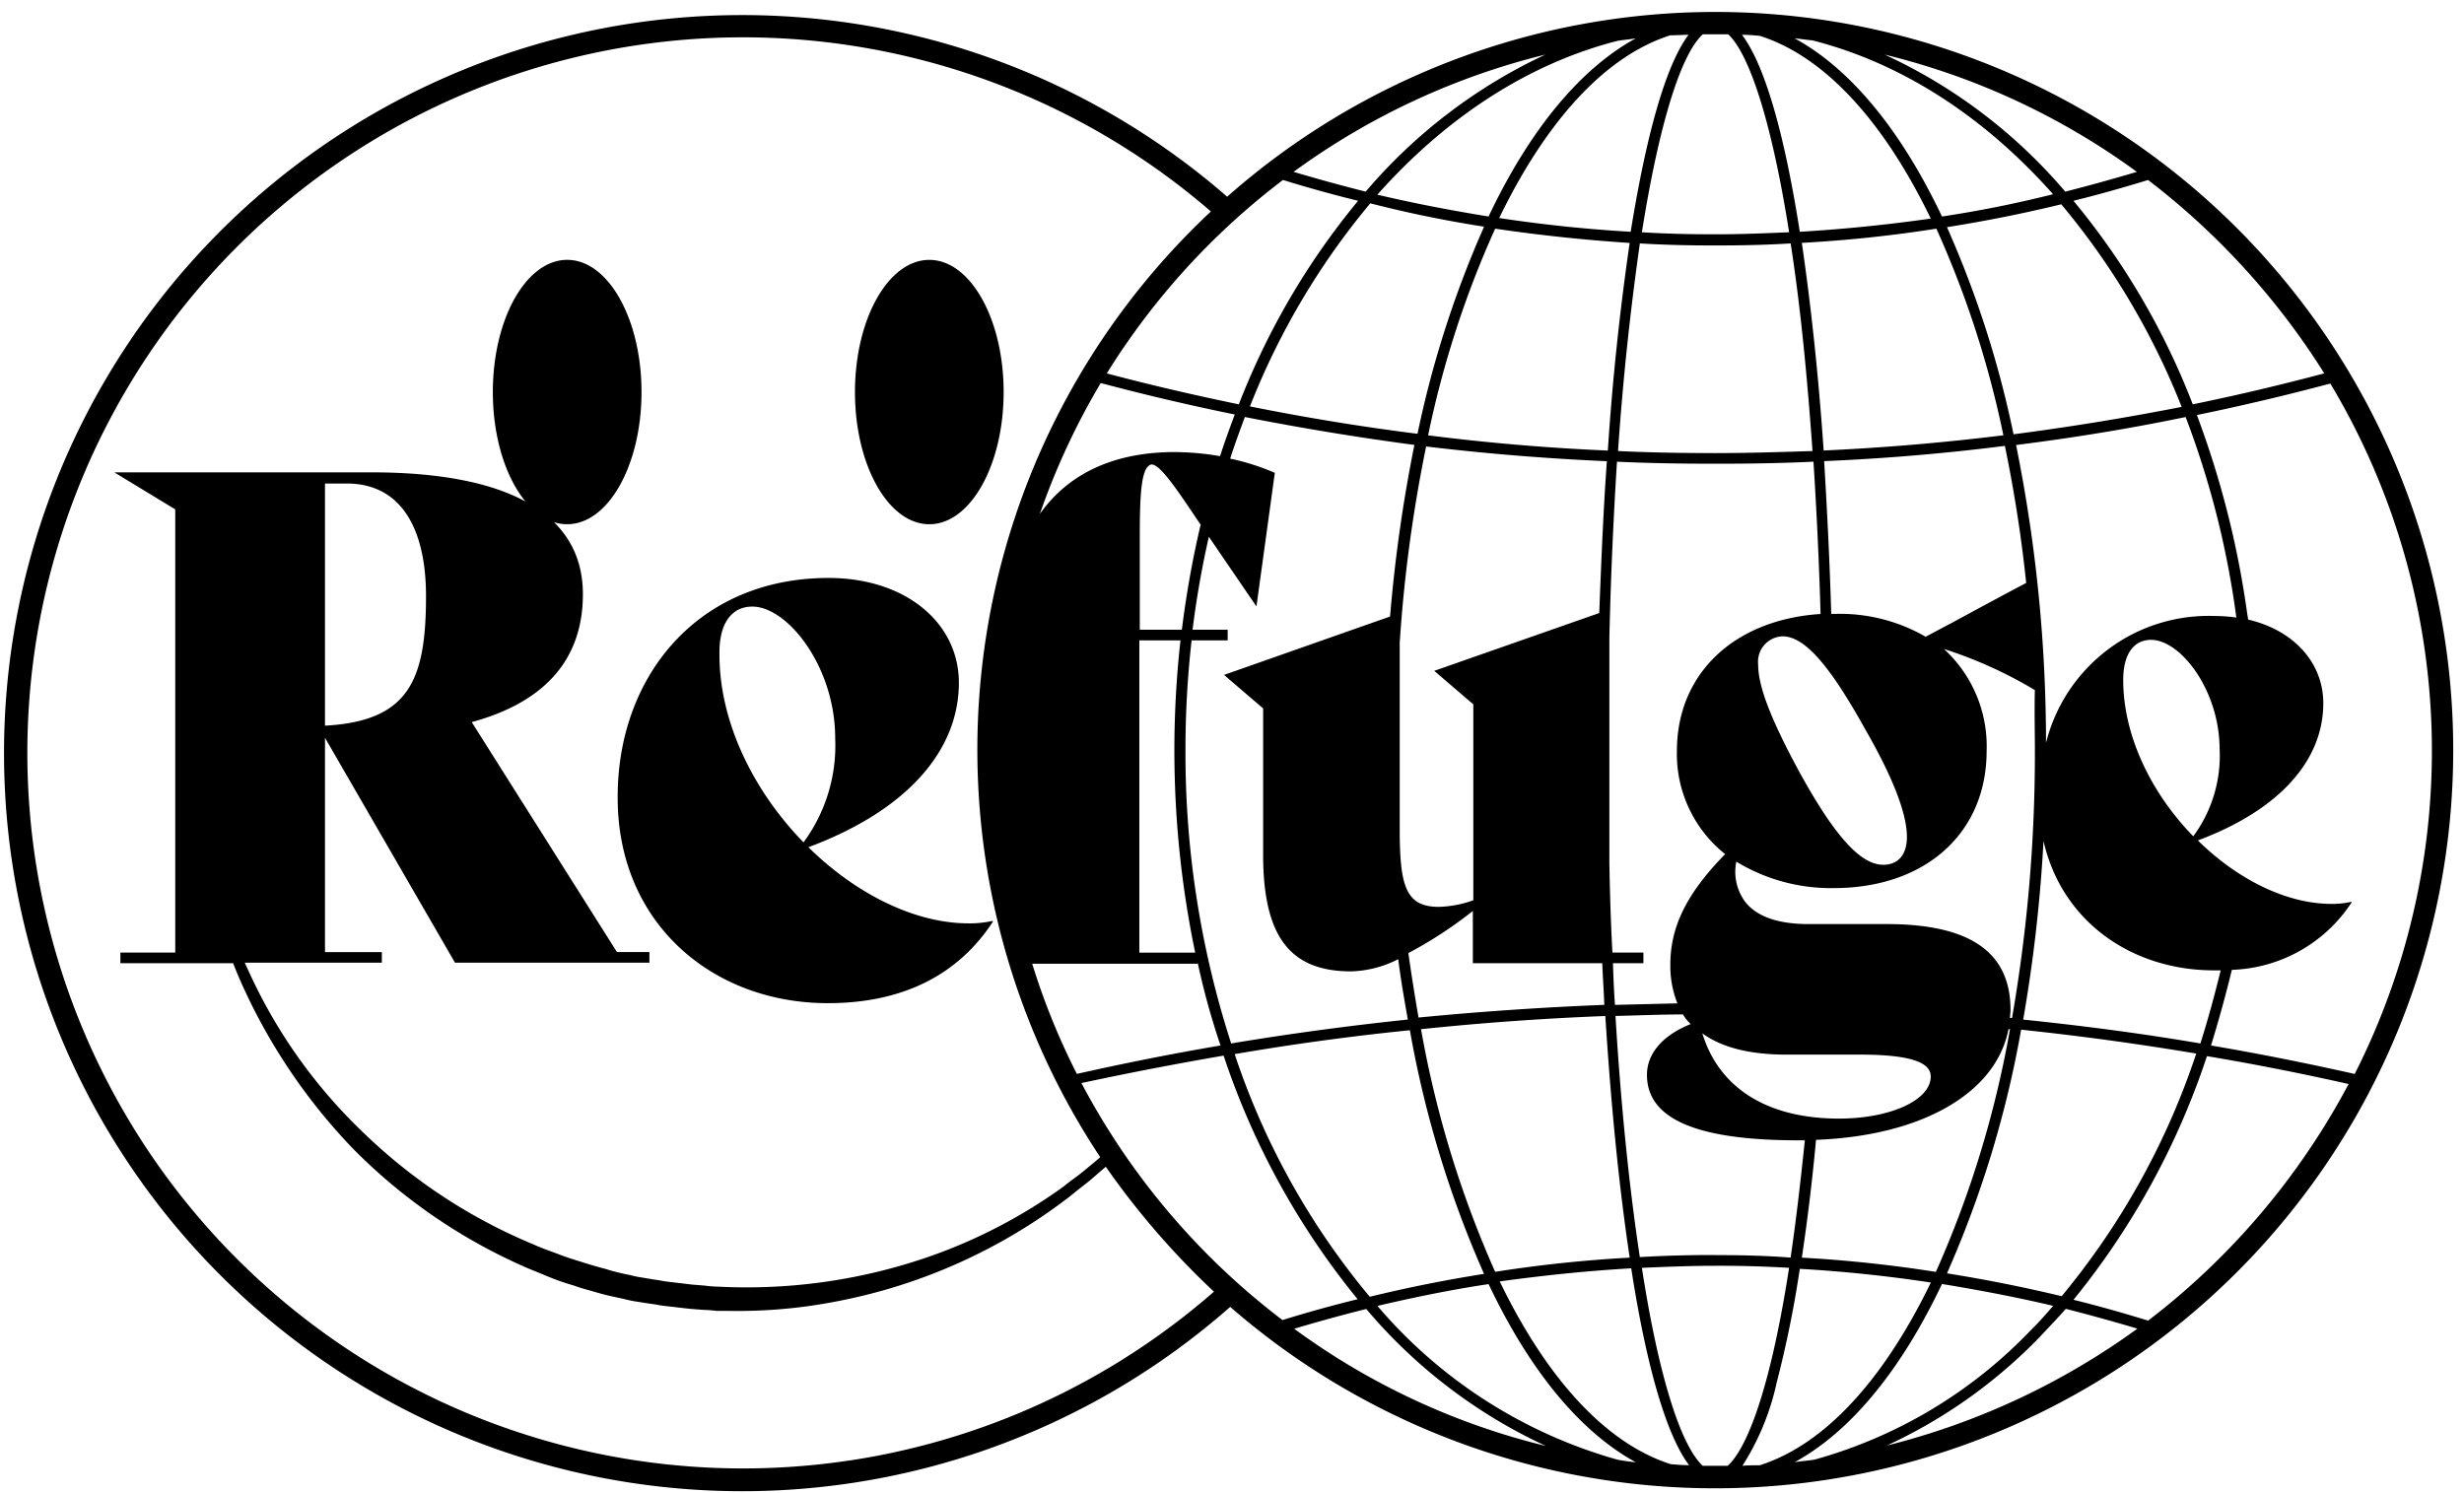 <svg width="66" height="40" fill="none" xmlns="http://www.w3.org/2000/svg"><path fill-rule="evenodd" clip-rule="evenodd" d="M32.87 5.27A19.765 19.765 0 0145.952.32a19.775 19.775 0 11-13 34.69 19.772 19.772 0 11-.082-29.74zm23.589 12.132a4.486 4.486 0 012.86-.9c.196 0 .391.014.585.042-.007-.028-.01-.059-.014-.09a23.834 23.834 0 00-1.346-5.282c-1.51.313-3.019.558-4.542.749.532 2.627.801 5.301.802 7.982a4.485 4.485 0 011.655-2.5zm2.29 5.001a3.638 3.638 0 00.706-2.325l-.001.001c0-1.59-1.046-2.937-1.835-2.938-.475 0-.747.394-.747 1.074 0 1.523.775 3.06 1.876 4.188zm-4.855 4.868c.412-2.37.617-4.773.612-7.18v.002c0-.176-.002-.354-.004-.532v-.001c-.003-.358-.006-.719.003-1.073a11.53 11.53 0 00-2.434-1.101 3.534 3.534 0 011.142 2.733c0 2.203-1.645 3.672-4.093 3.672a4.871 4.871 0 01-2.611-.708 1.344 1.344 0 00.258 1.102c.313.38.886.57 1.673.57h2.094c2.23 0 3.319.749 3.319 2.299 0 .034-.004.071-.007.109a1.244 1.244 0 00-.007.108h.055zM39.874 34.4c-1.007.15-2 .355-2.979.584a13.09 13.09 0 006.433 4.12l.004.001a5.8 5.8 0 00.485.068c-1.469-.802-2.828-2.42-3.944-4.773zm1.535 4.337a13.962 13.962 0 01-4.813-3.671c-.651.163-1.291.34-1.93.53a18.952 18.952 0 006.744 3.141zM32.014 25.52a26.624 26.624 0 01-.394-8.365h-1.102v8.365h1.496zM30.53 14.313v2.557h1.127c.117-.947.285-1.887.503-2.815a62.255 62.255 0 01-.192-.284c-.472-.699-.949-1.405-1.152-1.321-.232.096-.286.694-.286 1.863zm1.388 2.842c-.11.975-.165 1.956-.164 2.938-.01 2.668.403 5.32 1.224 7.86a78.341 78.341 0 014.732-.64c-.094-.53-.19-1.074-.258-1.618a2.915 2.915 0 01-1.265.327c-1.646 0-2.353-.952-2.353-3.128v-3.916l-1.047-.898 4.447-1.564a39.77 39.77 0 01.652-4.597 73.408 73.408 0 01-4.542-.748l-.022.061c-.128.347-.256.695-.371 1.054.41.086.811.214 1.196.381l-.49 3.563h-.013l-1.264-1.85a25.024 25.024 0 00-.436 2.49h.94v.285h-.966zM43.57 1.061c-.081.01-.162.02-.244.034-2.406.613-4.61 2.068-6.432 4.12.979.232 1.971.421 2.978.585 1.115-2.352 2.475-3.97 3.944-4.773-.082.014-.164.024-.246.034zm-8.92 3.543c.64.19 1.279.366 1.931.53a14.218 14.218 0 014.814-3.672 19.17 19.17 0 00-6.745 3.142zm10.96 34.663h.667c.517-.463 1.142-2.054 1.645-5.303a31.367 31.367 0 00-1.972-.055c-.653 0-1.319.027-1.971.055.448 2.909 1.047 4.773 1.631 5.303zm.34-32.99c.654 0 1.32-.027 1.973-.055-.463-2.937-1.061-4.773-1.632-5.303h-.68c-.585.53-1.17 2.393-1.632 5.303.653.041 1.306.055 1.972.055zm4.489 16.89c.409 0 .639-.273.639-.749 0-.613-.368-1.577-1.102-2.855-.98-1.768-1.645-2.516-2.23-2.516a.68.68 0 00-.653.748c0 .585.326 1.441 1.088 2.855.939 1.714 1.645 2.516 2.258 2.516zm-1.183 6.799c1.372 0 2.46-.49 2.46-1.129 0-.395-.598-.585-1.902-.585h-1.972c-.964 0-1.727-.19-2.244-.57.449 1.468 1.741 2.284 3.658 2.284zm-4.017-8.314a3.428 3.428 0 01-.322-1.532c0-2.08 1.537-3.522 3.848-3.672-.041-1.441-.109-2.815-.19-4.08-.87.042-1.755.055-2.625.055-.884 0-1.768-.014-2.638-.054a117.62 117.62 0 00-.204 4.718v6.024c.014.83.04 1.632.082 2.407h.83v.286h-.816c.013.381.027.748.054 1.116l1.673-.041a2.694 2.694 0 01-.19-1.034c0-1.02.434-1.904 1.468-2.964a3.425 3.425 0 01-.97-1.23zm-1.9-9.569c.871.041 1.742.055 2.612.055.87 0 1.74-.028 2.598-.055-.15-2.135-.34-3.998-.585-5.562-.668.041-1.332.055-2.013.055-.681 0-1.36-.014-2.026-.055a75.908 75.908 0 00-.585 5.562zm.34-5.874c.408-2.53.925-4.447 1.55-5.277-.08 0-.156.004-.234.007-.081.003-.165.007-.255.007-1.754.557-3.332 2.312-4.583 4.895 1.17.177 2.339.3 3.522.368zm-.612 5.861a70.38 70.38 0 01.585-5.561v-.001a44.647 44.647 0 01-3.603-.382 26.456 26.456 0 00-1.796 5.536c1.605.204 3.21.34 4.814.408zm-.23 4.353c.054-1.389.109-2.749.204-4.068a63.913 63.913 0 01-4.841-.394 38.715 38.715 0 00-.708 5.262v4.936c0 1.536.136 2.135 1.047 2.135.316-.009.628-.069.925-.177v-5.248l-1.047-.898 4.42-1.548zm-3.386 9.381v-1.4c-.54.428-1.118.805-1.727 1.128.082.585.177 1.17.272 1.727a87.43 87.43 0 014.977-.34 31.135 31.135 0 00-.026-.53v-.002c-.011-.192-.022-.386-.029-.583h-3.467zm4.202 7.887c-.286-1.89-.504-4.107-.653-6.473a75.027 75.027 0 00-4.937.353 27.975 27.975 0 001.986 6.5 35.557 35.557 0 013.604-.38zm1.59 5.56c-.625-.83-1.156-2.733-1.55-5.276v.002c-1.183.068-2.352.19-3.522.351 1.251 2.584 2.829 4.338 4.583 4.896.163.013.325.027.49.027zm-1.319-5.575a33.45 33.45 0 012.027-.055v.002c.666 0 1.346.014 2.012.067.136-.925.259-1.958.381-3.142h-.177c-2.72 0-4.052-.57-4.052-1.754 0-.573.422-1.06 1.17-1.36a1.217 1.217 0 01-.205-.258c-.408 0-.81.012-1.21.024-.2.006-.4.012-.598.016.15 2.489.38 4.665.652 6.46zm7.656-16.618l.612-.326v.002l.157-.085c.598-.324 1.186-.643 1.924-1.033a37.022 37.022 0 00-.571-3.671 57.56 57.56 0 01-4.841.408c.081 1.346.15 2.72.19 4.093h.095a4.588 4.588 0 012.434.612zM48.263 6.505c.245 1.673.449 3.577.585 5.562v.002a62.949 62.949 0 004.814-.408 26.454 26.454 0 00-1.795-5.535 35.57 35.57 0 01-3.604.38zM46.659.932c.64.843 1.157 2.774 1.55 5.277a42.436 42.436 0 003.508-.354C50.468 3.272 48.89 1.517 47.136.96l-.027-.003c-.153-.013-.294-.025-.449-.025zM39.71 6.168l.041-.096a31.78 31.78 0 01-3.047-.625 19.716 19.716 0 00-3.223 5.44 61.9 61.9 0 004.488.734 27.52 27.52 0 011.7-5.358l.041-.095zm-.042 27.768a28.196 28.196 0 01-1.903-6.337 67.48 67.48 0 00-4.693.64 19.933 19.933 0 003.618 6.5 37.965 37.965 0 013.06-.613l-.041-.095a2.655 2.655 0 01-.041-.095zm7.916 3.128a6.822 6.822 0 01-.912 2.203c.164-.014.313-.014.464-.014 1.754-.557 3.332-2.312 4.583-4.895a37.474 37.474 0 00-3.51-.367 29.52 29.52 0 01-.626 3.073zm1.06-6.529a56.055 56.055 0 01-.38 3.155v.001c1.202.066 2.4.194 3.59.382a27.771 27.771 0 001.985-6.502h-.04c-.327 1.7-2.299 2.856-5.155 2.964zm3.59-24.26a27.226 27.226 0 011.7 5.358v.001a70.59 70.59 0 004.503-.734 19.77 19.77 0 00-3.224-5.427 37.974 37.974 0 01-3.06.612c.013.034.027.065.04.095.014.03.028.062.041.095zm-4.162-5.247c1.47.801 2.83 2.42 3.945 4.772a31.081 31.081 0 002.976-.597c-1.836-2.068-4.038-3.509-6.446-4.121-.068-.006-.14-.015-.212-.025-.086-.01-.175-.022-.263-.03zm9.165 3.576a19.124 19.124 0 00-6.757-3.142 14.095 14.095 0 014.84 3.672c.639-.163 1.278-.34 1.917-.53zm-20.859.775a34.442 34.442 0 01-2.012-.558 19.26 19.26 0 00-4.72 5.182c1.172.312 2.353.584 3.537.829a19.734 19.734 0 013.195-5.453zm-3.304 5.725a62.34 62.34 0 01-3.59-.843 19.154 19.154 0 00-1.631 3.508c.816-1.156 2.094-1.659 3.617-1.659.406.004.81.04 1.21.11.122-.382.258-.75.394-1.116zm-.993 14.686v.028l-4.433-.001a18.614 18.614 0 001.197 2.952 73.715 73.715 0 013.848-.762 19.71 19.71 0 01-.612-2.217zm4.284 9.015a20.568 20.568 0 01-3.59-6.527v.001a94.233 94.233 0 00-3.808.735 19.266 19.266 0 005.385 6.349 34.787 34.787 0 012.013-.558zm18.276 1.006a13.663 13.663 0 01-4.093 2.91v.002a19.436 19.436 0 006.704-3.13 50.221 50.221 0 00-1.917-.53c-.19.212-.38.415-.57.616l-.124.132zm-6.038 3.291a12.695 12.695 0 005.82-3.495v.002c.205-.204.395-.42.572-.627-.98-.231-1.972-.42-2.978-.585-1.116 2.353-2.476 3.97-3.944 4.773.088-.013.177-.024.265-.034.088-.01.177-.02.265-.034zm3.59-5.086c-.013.031-.027.062-.04.096 1.033.164 2.053.368 3.07.612a20.077 20.077 0 003.605-6.5 76.992 76.992 0 00-4.691-.64 28.195 28.195 0 01-1.903 6.337c-.013.034-.027.065-.04.095zm2.544-11.489a40.549 40.549 0 01-.544 4.785v.002c1.577.163 3.154.367 4.746.639.204-.64.38-1.292.544-1.958h-.177c-2.203 0-4.08-1.306-4.57-3.468zm6.871 2.943a3.98 3.98 0 01-1.826.511c-.164.679-.354 1.36-.558 2.027 1.292.218 2.57.476 3.849.762a19.155 19.155 0 00-.653-18.495c-1.18.313-2.379.599-3.575.843a24.763 24.763 0 011.332 5.208l.02.136c.008.045.014.089.021.136 1.225.286 2.013 1.156 2.013 2.244 0 1.523-1.17 2.856-3.36 3.672 1.033 1.02 2.352 1.7 3.576 1.7.178.002.356-.016.53-.055l.014.013a3.98 3.98 0 01-1.383 1.298zm-2.873-14.638a62.845 62.845 0 003.522-.83 19.714 19.714 0 00-4.719-5.18c-.666.204-1.333.393-1.999.557a19.534 19.534 0 013.196 5.453zM22.704 39.133a19.17 19.17 0 009.812-4.53v-.001a21.23 21.23 0 01-2.897-3.346l-.394.34c-.088.074-.18.146-.272.217-.091.072-.183.143-.271.218a14.75 14.75 0 01-6.325 2.842c-.923.177-1.862.259-2.802.245h-.353a3.1 3.1 0 00-.354-.027l-.353-.028a18.545 18.545 0 01-.185-.02l-.169-.02-.353-.04a2.725 2.725 0 01-.178-.028c-.057-.01-.115-.02-.176-.027l-.354-.055a3.017 3.017 0 01-.34-.068 11.89 11.89 0 00-.238-.053 6.546 6.546 0 01-.455-.11l-.209-.06c-.16-.044-.32-.088-.47-.145a6.443 6.443 0 01-.667-.23c-.109-.047-.218-.091-.327-.135a13.24 13.24 0 01-.326-.136 14.874 14.874 0 01-4.61-3.182 15.553 15.553 0 01-3.073-4.65l-.061-.15a7.234 7.234 0 00-.061-.15H3.225v-.285h1.469V13.646l-1.632-.992h6.894c1.76 0 3.155.258 4.119.78-.527-.638-.874-1.713-.874-2.932 0-1.956.892-3.541 1.991-3.541 1.1 0 1.991 1.585 1.991 3.541s-.891 3.541-1.99 3.541c-.122 0-.24-.019-.355-.055.508.5.775 1.143.775 1.93 0 1.794-1.075 2.91-2.978 3.426l3.89 6.16h.87v.285h-5.208l-3.482-6.024v5.74h1.523v.285h-3.67c.026.068.054.122.08.177a13.941 13.941 0 003.142 4.42 14.568 14.568 0 004.515 2.952c.154.071.308.128.468.186l.158.058c.203.082.421.15.639.218.217.068.435.136.652.19.215.068.433.122.653.164.108.03.216.052.327.068l.326.055c.065.007.127.018.187.029a2.7 2.7 0 00.153.025l.34.04.289.035.05.006.34.027c.113.016.226.025.34.028l.34.013a14.922 14.922 0 005.33-.817 14.053 14.053 0 003.618-1.89c.088-.074.18-.142.272-.21.091-.068.183-.136.272-.211l.117-.097c.105-.086.205-.167.304-.257a19.746 19.746 0 012.965-25.334 19.169 19.169 0 10-9.731 33.467zM8.705 12.953v6.487c2.244-.122 2.706-1.21 2.706-3.469 0-1.848-.693-3.018-2.121-3.018h-.585zM55.54 34.82c.666.164 1.333.354 1.999.558a19.455 19.455 0 005.37-6.338 69.237 69.237 0 00-3.794-.747 20.57 20.57 0 01-3.575 6.527zM26.598 24.687c-.913 1.404-2.383 2.187-4.423 2.187-3.1 0-5.646-2.154-5.63-5.532 0-3.215 2.137-5.859 5.647-5.859 2.073 0 3.492 1.208 3.492 2.807 0 1.828-1.403 3.427-4.03 4.406 1.24 1.224 2.822 2.04 4.291 2.04.214.003.428-.019.637-.065l.016.016zm-4.227-4.912c0-1.91-1.272-3.525-2.22-3.525-.57 0-.897.473-.88 1.29 0 1.827.93 3.671 2.252 5.026.594-.806.893-1.791.848-2.791zm4.512-9.272c0 1.956-.891 3.541-1.99 3.541-1.1 0-1.992-1.585-1.992-3.54 0-1.957.892-3.542 1.991-3.542 1.1 0 1.991 1.585 1.991 3.541z" fill="#000"/></svg>